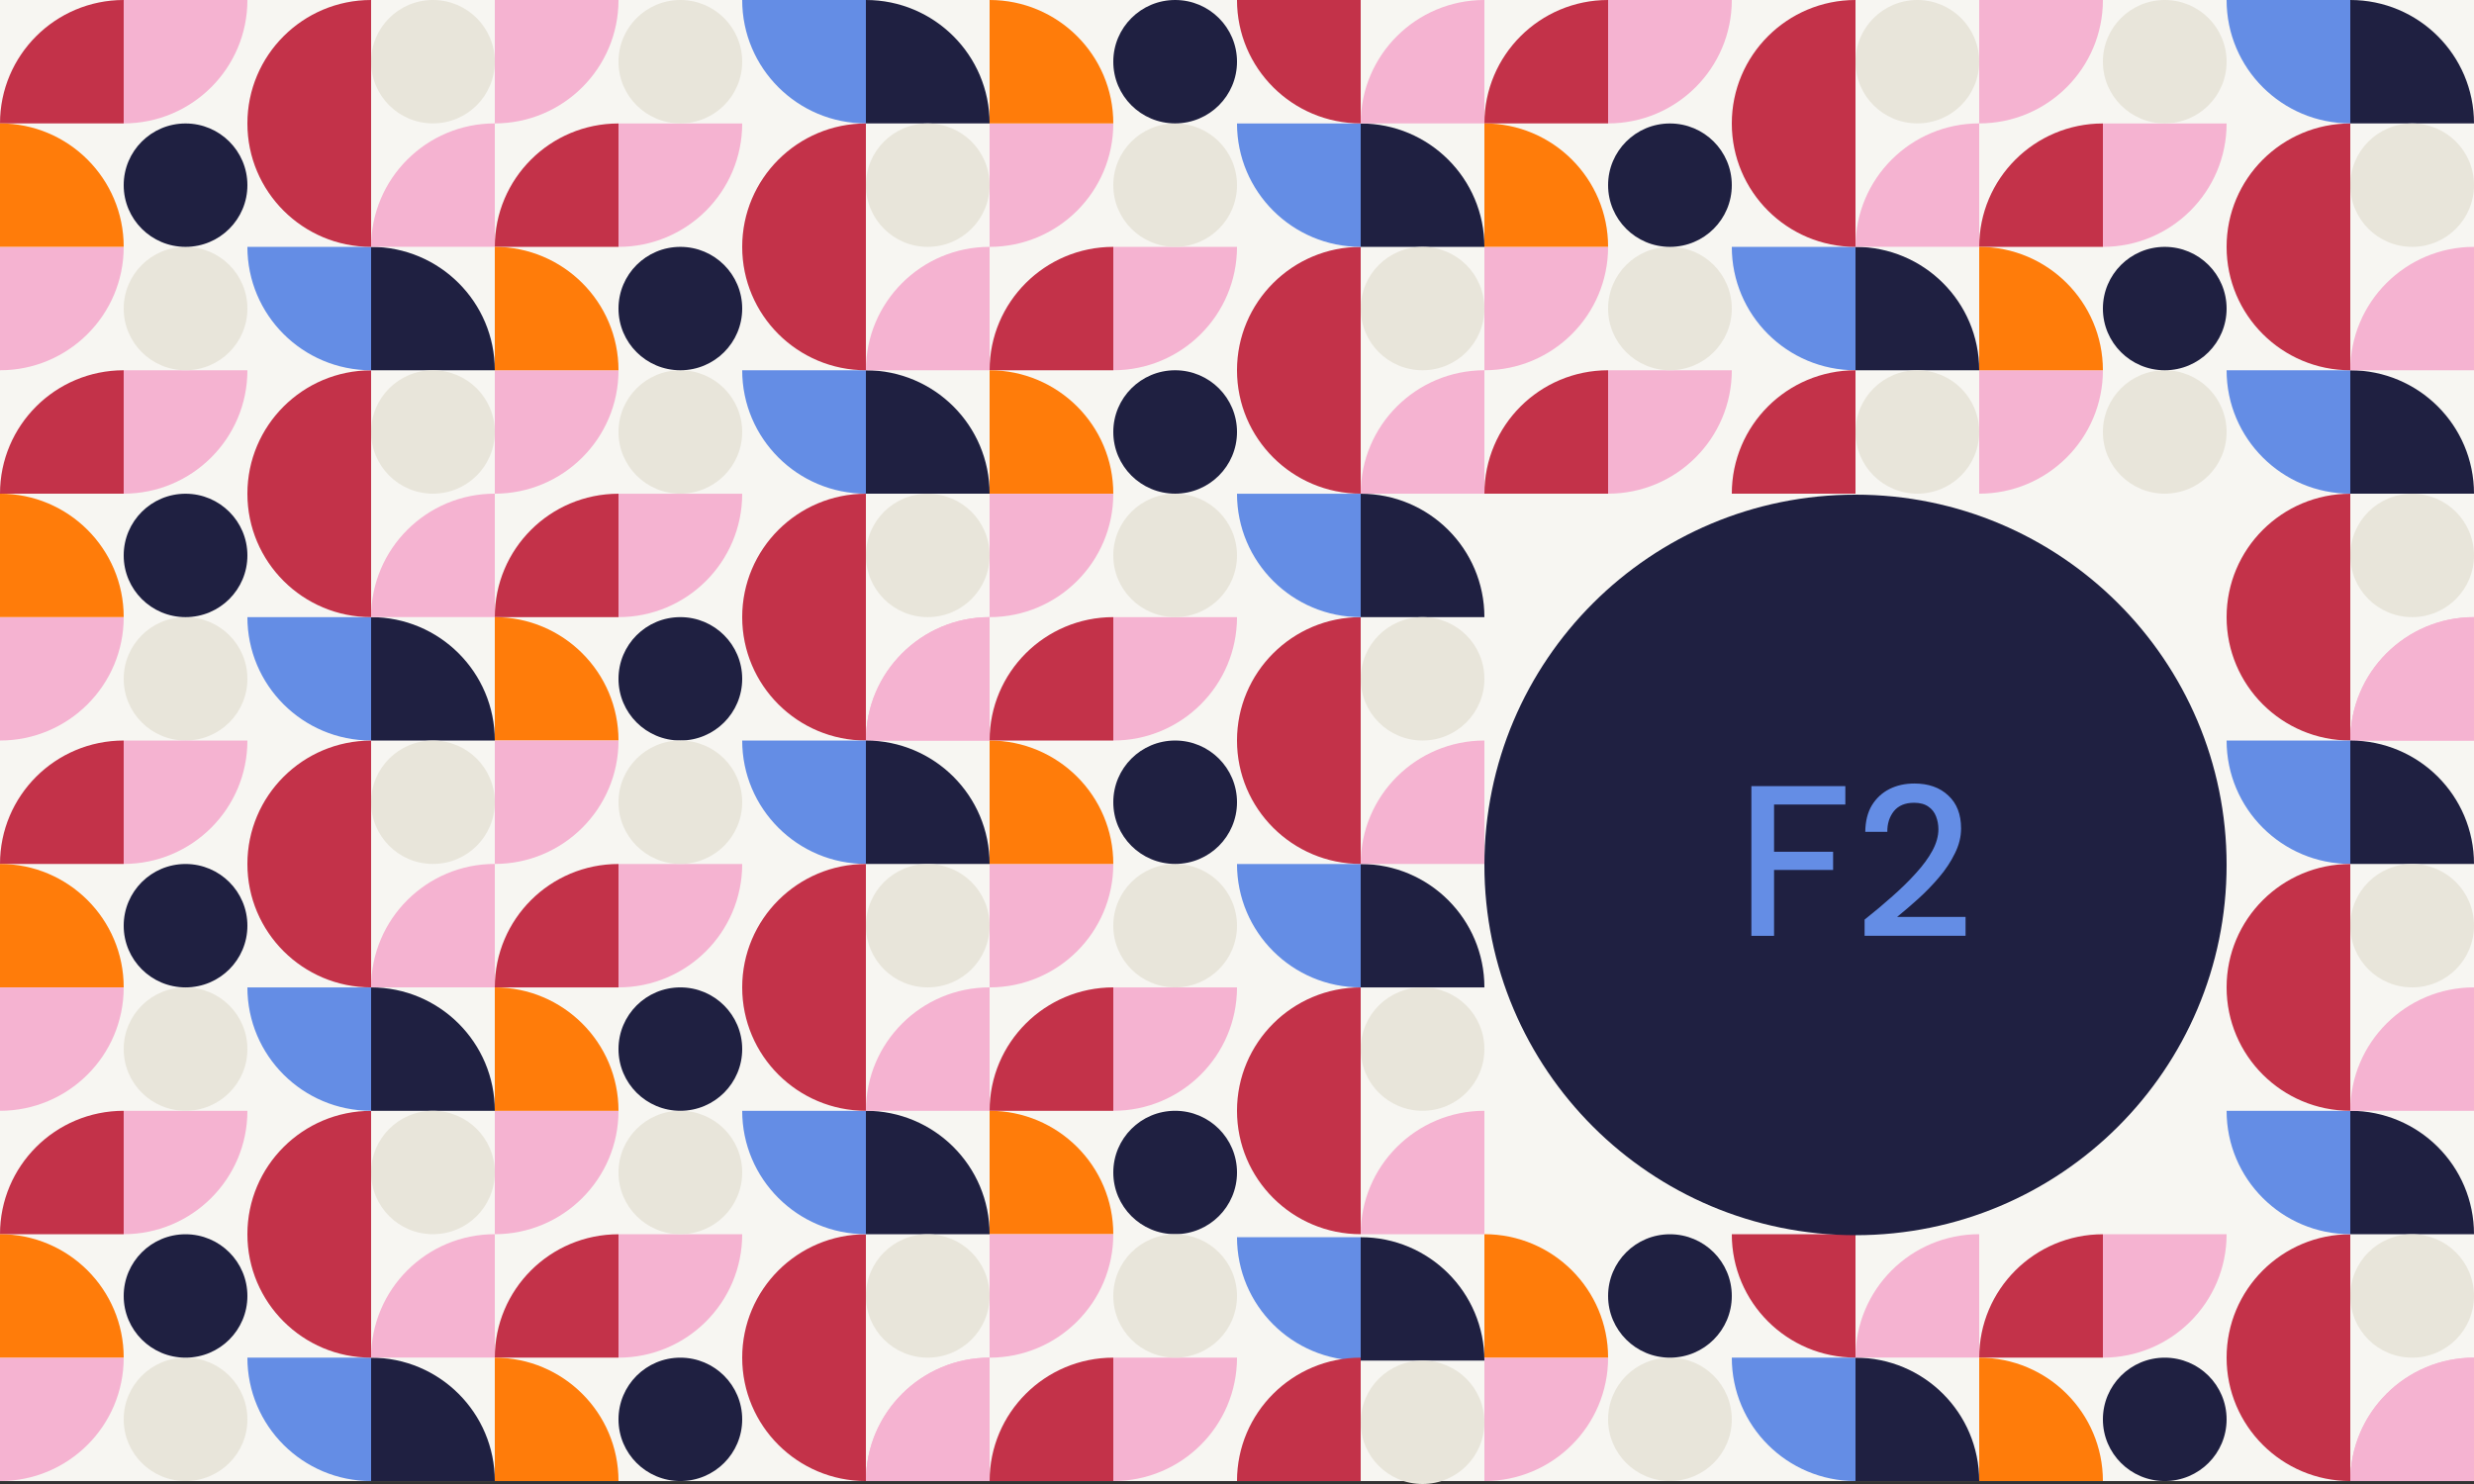 <?xml version="1.0" encoding="UTF-8"?> <svg xmlns="http://www.w3.org/2000/svg" id="a" viewBox="0 0 370 222"><rect x="0" y="0" width="370" height="222" fill="#333333" stroke="none"/><path d="M370,0H0V221.56H370V0Z" style="fill:#f7f6f2;"></path><path d="M203.5,184.63c-10.22,0-18.5-8.27-18.5-18.46s8.28-18.46,18.5-18.46v36.93Z" style="fill:#c33249;"></path><path d="M222,166.17c-10.22,0-18.5,8.27-18.5,18.46h18.5v-18.46Z" style="fill:#f5b3d1;"></path><path d="M222,147.71c0-10.2-8.28-18.46-18.5-18.46v18.46h18.5Z" style="fill:#1f2041;"></path><path d="M203.5,147.71c-10.22,0-18.5-8.27-18.5-18.46h18.5v18.46Z" style="fill:#648de5;"></path><path d="M212.75,166.17c5.11,0,9.25-4.13,9.25-9.23s-4.14-9.23-9.25-9.23-9.25,4.13-9.25,9.23,4.14,9.23,9.25,9.23Z" style="fill:#e8e5da;"></path><path d="M222,203.54c0-10.2-8.28-18.46-18.5-18.46v18.46h18.5Z" style="fill:#1f2041;"></path><path d="M203.5,203.54c-10.22,0-18.5-8.27-18.5-18.46h18.5v18.46Z" style="fill:#648de5;"></path><path d="M212.75,222c5.11,0,9.25-4.13,9.25-9.23s-4.14-9.23-9.25-9.23-9.25,4.13-9.25,9.23,4.14,9.23,9.25,9.23Z" style="fill:#e8e5da;"></path><path d="M203.5,129.24c-10.22,0-18.5-8.27-18.5-18.46s8.28-18.46,18.5-18.46v36.93Z" style="fill:#c33249;"></path><path d="M222,110.78c-10.22,0-18.5,8.27-18.5,18.46h18.5v-18.46Z" style="fill:#f5b3d1;"></path><path d="M222,92.32c0-10.2-8.28-18.46-18.5-18.46v18.46h18.5Z" style="fill:#1f2041;"></path><path d="M203.5,92.32c-10.22,0-18.5-8.27-18.5-18.46h18.5v18.46Z" style="fill:#648de5;"></path><path d="M212.75,110.78c5.11,0,9.25-4.13,9.25-9.23s-4.14-9.23-9.25-9.23-9.25,4.13-9.25,9.23,4.14,9.23,9.25,9.23Z" style="fill:#e8e5da;"></path><path d="M203.5,73.85c-10.22,0-18.5-8.27-18.5-18.46s8.28-18.46,18.5-18.46v36.93Z" style="fill:#c33249;"></path><path d="M222,55.39c-10.22,0-18.5,8.27-18.5,18.46h18.5v-18.46Z" style="fill:#f5b3d1;"></path><path d="M222,36.93c0-10.2-8.28-18.46-18.5-18.46v18.46h18.5Z" style="fill:#1f2041;"></path><path d="M203.5,36.93c-10.22,0-18.5-8.27-18.5-18.46h18.5v18.46Z" style="fill:#648de5;"></path><path d="M203.5,18.46C193.28,18.46,185,10.2,185,0h18.5V18.46Z" style="fill:#c33249;"></path><path d="M212.75,55.39c5.11,0,9.25-4.13,9.25-9.23s-4.14-9.23-9.25-9.23-9.25,4.13-9.25,9.23,4.14,9.23,9.25,9.23Z" style="fill:#e8e5da;"></path><path d="M222,0C211.78,0,203.5,8.27,203.5,18.46h18.5V0Z" style="fill:#f5b3d1;"></path><path d="M0,110.78c10.22,0,18.5-8.27,18.5-18.46H0v18.46Z" style="fill:#f5b3d1;"></path><path d="M74,110.78c0-10.2-8.28-18.46-18.5-18.46v18.46h18.5Z" style="fill:#1f2041;"></path><path d="M55.5,110.78c-10.22,0-18.5-8.27-18.5-18.46h18.5v18.46Z" style="fill:#648de5;"></path><path d="M27.75,110.78c-5.11,0-9.25-4.13-9.25-9.23s4.14-9.23,9.25-9.23,9.25,4.13,9.25,9.23-4.14,9.23-9.25,9.23Z" style="fill:#e8e5da;"></path><path d="M55.5,92.32c-10.22,0-18.5-8.27-18.5-18.46s8.28-18.46,18.5-18.46v36.93Z" style="fill:#c33249;"></path><path d="M74,73.85c-10.22,0-18.5,8.27-18.5,18.46h18.5v-18.46Z" style="fill:#f5b3d1;"></path><path d="M0,55.39c10.22,0,18.5-8.27,18.5-18.46H0v18.46Z" style="fill:#f5b3d1;"></path><path d="M0,73.85c0-10.2,8.28-18.46,18.5-18.46v18.46H0Z" style="fill:#c33249;"></path><path d="M18.5,73.85c10.22,0,18.5-8.27,18.5-18.46H18.5v18.46Z" style="fill:#f5b3d1;"></path><path d="M0,73.85c10.22,0,18.5,8.27,18.5,18.46H0v-18.46Z" style="fill:#ff7c0a;"></path><path d="M74,55.39c0-10.2-8.28-18.46-18.5-18.46v18.46h18.5Z" style="fill:#1f2041;"></path><path d="M55.5,55.39c-10.22,0-18.5-8.27-18.5-18.46h18.5v18.46Z" style="fill:#648de5;"></path><path d="M64.75,73.85c-5.11,0-9.25-4.13-9.25-9.23s4.14-9.23,9.25-9.23,9.25,4.13,9.25,9.23-4.14,9.23-9.25,9.23Z" style="fill:#e8e5da;"></path><path d="M27.75,92.32c-5.11,0-9.25-4.13-9.25-9.23s4.14-9.23,9.25-9.23,9.25,4.13,9.25,9.23-4.14,9.23-9.25,9.23Z" style="fill:#1f2041;"></path><path d="M27.75,55.39c-5.11,0-9.25-4.13-9.25-9.23s4.14-9.23,9.25-9.23,9.25,4.13,9.25,9.23-4.14,9.23-9.25,9.23Z" style="fill:#e8e5da;"></path><path d="M148,92.32c-10.22,0-18.5,8.27-18.5,18.46h18.5v-18.46Z" style="fill:#f5b3d1;"></path><path d="M74,73.85c10.22,0,18.5-8.27,18.5-18.46h-18.5v18.46Z" style="fill:#f5b3d1;"></path><path d="M74,92.32c0-10.2,8.28-18.46,18.5-18.46v18.46h-18.5Z" style="fill:#c33249;"></path><path d="M92.5,92.32c10.22,0,18.5-8.27,18.5-18.46h-18.5v18.46Z" style="fill:#f5b3d1;"></path><path d="M74,92.32c10.22,0,18.5,8.27,18.5,18.46h-18.5v-18.46Z" style="fill:#ff7c0a;"></path><path d="M101.75,110.78c-5.11,0-9.25-4.13-9.25-9.23s4.14-9.23,9.25-9.23,9.25,4.13,9.25,9.23-4.14,9.23-9.25,9.23Z" style="fill:#1f2041;"></path><path d="M148,55.39c0-10.2,8.28-18.46,18.5-18.46v18.46h-18.5Z" style="fill:#c33249;"></path><path d="M166.5,55.39c10.22,0,18.5-8.27,18.5-18.46h-18.5v18.46Z" style="fill:#f5b3d1;"></path><path d="M148,55.39c10.22,0,18.5,8.27,18.5,18.46h-18.5v-18.46Z" style="fill:#ff7c0a;"></path><path d="M175.75,73.85c-5.11,0-9.25-4.13-9.25-9.23s4.14-9.23,9.25-9.23,9.25,4.13,9.25,9.23-4.14,9.23-9.25,9.23Z" style="fill:#1f2041;"></path><path d="M101.75,73.85c-5.11,0-9.25-4.13-9.25-9.23s4.14-9.23,9.25-9.23,9.25,4.13,9.25,9.23-4.14,9.23-9.25,9.23Z" style="fill:#e8e5da;"></path><path d="M55.5,36.93c-10.22,0-18.5-8.27-18.5-18.46S45.28,0,55.5,0V36.93Z" style="fill:#c33249;"></path><path d="M74,18.46c-10.22,0-18.5,8.27-18.5,18.46h18.5V18.46Z" style="fill:#f5b3d1;"></path><path d="M0,18.46C0,8.27,8.28,0,18.5,0V18.46H0Z" style="fill:#c33249;"></path><path d="M18.5,18.46C28.72,18.46,37,10.2,37,0H18.5V18.46Z" style="fill:#f5b3d1;"></path><path d="M0,18.46c10.22,0,18.5,8.27,18.5,18.46H0V18.46Z" style="fill:#ff7c0a;"></path><path d="M64.75,18.46c-5.11,0-9.25-4.13-9.25-9.23S59.64,0,64.75,0s9.25,4.13,9.25,9.23-4.14,9.23-9.25,9.23Z" style="fill:#e8e5da;"></path><path d="M27.75,36.93c-5.11,0-9.25-4.13-9.25-9.23s4.14-9.23,9.25-9.23,9.25,4.13,9.25,9.23-4.14,9.23-9.25,9.23Z" style="fill:#1f2041;"></path><path d="M74,18.46C84.22,18.46,92.5,10.2,92.5,0h-18.5V18.46Z" style="fill:#f5b3d1;"></path><path d="M74,36.93c0-10.2,8.28-18.46,18.5-18.46v18.46h-18.5Z" style="fill:#c33249;"></path><path d="M92.5,36.93c10.22,0,18.5-8.27,18.5-18.46h-18.5v18.46Z" style="fill:#f5b3d1;"></path><path d="M74,36.93c10.22,0,18.5,8.27,18.5,18.46h-18.5v-18.46Z" style="fill:#ff7c0a;"></path><path d="M148,18.46C148,8.27,139.72,0,129.5,0V18.46h18.5Z" style="fill:#1f2041;"></path><path d="M129.5,18.46C119.28,18.46,111,10.2,111,0h18.5V18.46Z" style="fill:#648de5;"></path><path d="M138.75,36.93c-5.11,0-9.25-4.13-9.25-9.23s4.14-9.23,9.25-9.23,9.25,4.13,9.25,9.23-4.14,9.23-9.25,9.23Z" style="fill:#e8e5da;"></path><path d="M101.75,55.39c-5.11,0-9.25-4.13-9.25-9.23s4.14-9.23,9.25-9.23,9.25,4.13,9.25,9.23-4.14,9.23-9.25,9.23Z" style="fill:#1f2041;"></path><path d="M101.75,18.46c-5.11,0-9.25-4.13-9.25-9.23S96.64,0,101.75,0s9.25,4.13,9.25,9.23-4.14,9.23-9.25,9.23Z" style="fill:#e8e5da;"></path><path d="M148,110.78c0-10.2,8.28-18.46,18.5-18.46v18.46h-18.5Z" style="fill:#c33249;"></path><path d="M166.5,110.78c10.22,0,18.5-8.27,18.5-18.46h-18.5v18.46Z" style="fill:#f5b3d1;"></path><path d="M148,92.32c10.22,0,18.5-8.27,18.5-18.46h-18.5v18.46Z" style="fill:#f5b3d1;"></path><path d="M175.75,92.32c-5.11,0-9.25-4.13-9.25-9.23s4.14-9.23,9.25-9.23,9.25,4.13,9.25,9.23-4.14,9.23-9.25,9.23Z" style="fill:#e8e5da;"></path><path d="M148,36.93c10.22,0,18.5-8.27,18.5-18.46h-18.5v18.46Z" style="fill:#f5b3d1;"></path><path d="M175.75,36.93c-5.11,0-9.25-4.13-9.25-9.23s4.14-9.23,9.25-9.23,9.25,4.13,9.25,9.23-4.14,9.23-9.25,9.23Z" style="fill:#e8e5da;"></path><path d="M148,0C158.22,0,166.5,8.27,166.5,18.46h-18.5V0Z" style="fill:#ff7c0a;"></path><path d="M175.75,18.46c-5.11,0-9.25-4.13-9.25-9.23S170.64,0,175.75,0s9.25,4.13,9.25,9.23-4.14,9.23-9.25,9.23Z" style="fill:#1f2041;"></path><path d="M129.5,110.78c-10.22,0-18.5-8.27-18.5-18.46s8.28-18.46,18.5-18.46v36.93Z" style="fill:#c33249;"></path><path d="M148,92.32c-10.22,0-18.5,8.27-18.5,18.46h18.5v-18.46Z" style="fill:#f5b3d1;"></path><path d="M148,73.85c0-10.2-8.28-18.46-18.5-18.46v18.46h18.5Z" style="fill:#1f2041;"></path><path d="M129.5,73.85c-10.22,0-18.5-8.27-18.5-18.46h18.5v18.46Z" style="fill:#648de5;"></path><path d="M138.75,92.32c-5.11,0-9.25-4.13-9.25-9.23s4.14-9.23,9.25-9.23,9.25,4.13,9.25,9.23-4.14,9.23-9.25,9.23Z" style="fill:#e8e5da;"></path><path d="M129.5,55.39c-10.22,0-18.5-8.27-18.5-18.46s8.28-18.46,18.5-18.46V55.39Z" style="fill:#c33249;"></path><path d="M148,36.93c-10.22,0-18.5,8.27-18.5,18.46h18.5v-18.46Z" style="fill:#f5b3d1;"></path><path d="M0,221.56c10.22,0,18.5-8.27,18.5-18.46H0v18.46Z" style="fill:#f5b3d1;"></path><path d="M74,221.56c0-10.2-8.28-18.46-18.5-18.46v18.46h18.5Z" style="fill:#1f2041;"></path><path d="M55.5,221.56c-10.22,0-18.5-8.27-18.5-18.46h18.5v18.46Z" style="fill:#648de5;"></path><path d="M27.75,221.56c-5.11,0-9.25-4.13-9.25-9.23s4.14-9.23,9.25-9.23,9.25,4.13,9.25,9.23-4.14,9.23-9.25,9.23Z" style="fill:#e8e5da;"></path><path d="M55.5,203.1c-10.22,0-18.5-8.27-18.5-18.46s8.28-18.46,18.5-18.46v36.93Z" style="fill:#c33249;"></path><path d="M74,184.63c-10.22,0-18.5,8.27-18.5,18.46h18.5v-18.46Z" style="fill:#f5b3d1;"></path><path d="M0,166.17c10.22,0,18.5-8.27,18.5-18.46H0v18.46Z" style="fill:#f5b3d1;"></path><path d="M0,184.63c0-10.2,8.28-18.46,18.5-18.46v18.46H0Z" style="fill:#c33249;"></path><path d="M18.5,184.63c10.22,0,18.5-8.27,18.5-18.46H18.5v18.46Z" style="fill:#f5b3d1;"></path><path d="M0,184.63c10.22,0,18.5,8.27,18.5,18.46H0v-18.46Z" style="fill:#ff7c0a;"></path><path d="M74,166.17c0-10.2-8.28-18.46-18.5-18.46v18.46h18.5Z" style="fill:#1f2041;"></path><path d="M55.5,166.17c-10.22,0-18.5-8.27-18.5-18.46h18.5v18.46Z" style="fill:#648de5;"></path><path d="M64.75,184.63c-5.11,0-9.25-4.13-9.25-9.23s4.14-9.23,9.25-9.23,9.25,4.13,9.25,9.23-4.14,9.23-9.25,9.23Z" style="fill:#e8e5da;"></path><path d="M27.75,203.1c-5.11,0-9.25-4.13-9.25-9.23s4.14-9.23,9.25-9.23,9.25,4.13,9.25,9.23-4.14,9.23-9.25,9.23Z" style="fill:#1f2041;"></path><path d="M27.75,166.17c-5.11,0-9.25-4.13-9.25-9.23s4.14-9.23,9.25-9.23,9.25,4.13,9.25,9.23-4.14,9.23-9.25,9.23Z" style="fill:#e8e5da;"></path><path d="M148,203.1c-10.22,0-18.5,8.27-18.5,18.46h18.5v-18.46Z" style="fill:#f5b3d1;"></path><path d="M74,184.63c10.22,0,18.5-8.27,18.5-18.46h-18.5v18.46Z" style="fill:#f5b3d1;"></path><path d="M74,203.1c0-10.2,8.28-18.46,18.5-18.46v18.46h-18.5Z" style="fill:#c33249;"></path><path d="M92.5,203.1c10.22,0,18.5-8.27,18.5-18.46h-18.5v18.46Z" style="fill:#f5b3d1;"></path><path d="M74,203.1c10.22,0,18.5,8.27,18.5,18.46h-18.5v-18.46Z" style="fill:#ff7c0a;"></path><path d="M101.75,221.56c-5.11,0-9.25-4.13-9.25-9.23s4.14-9.23,9.25-9.23,9.25,4.13,9.25,9.23-4.14,9.23-9.25,9.23Z" style="fill:#1f2041;"></path><path d="M148,166.17c0-10.2,8.28-18.46,18.5-18.46v18.46h-18.5Z" style="fill:#c33249;"></path><path d="M166.5,166.17c10.22,0,18.5-8.27,18.5-18.46h-18.5v18.46Z" style="fill:#f5b3d1;"></path><path d="M148,166.17c10.22,0,18.5,8.27,18.5,18.46h-18.5v-18.46Z" style="fill:#ff7c0a;"></path><path d="M175.75,184.63c-5.11,0-9.25-4.13-9.25-9.23s4.14-9.23,9.25-9.23,9.25,4.13,9.25,9.23-4.14,9.23-9.25,9.23Z" style="fill:#1f2041;"></path><path d="M101.75,184.63c-5.11,0-9.25-4.13-9.25-9.23s4.14-9.23,9.25-9.23,9.25,4.13,9.25,9.23-4.14,9.23-9.25,9.23Z" style="fill:#e8e5da;"></path><path d="M55.5,147.71c-10.22,0-18.5-8.27-18.5-18.46s8.28-18.46,18.5-18.46v36.93Z" style="fill:#c33249;"></path><path d="M74,129.24c-10.22,0-18.5,8.27-18.5,18.46h18.5v-18.46Z" style="fill:#f5b3d1;"></path><path d="M0,129.24c0-10.2,8.28-18.46,18.5-18.46v18.46H0Z" style="fill:#c33249;"></path><path d="M18.5,129.24c10.22,0,18.5-8.27,18.5-18.46H18.5v18.46Z" style="fill:#f5b3d1;"></path><path d="M0,129.24c10.22,0,18.5,8.27,18.5,18.46H0v-18.46Z" style="fill:#ff7c0a;"></path><path d="M64.75,129.24c-5.11,0-9.25-4.13-9.25-9.23s4.14-9.23,9.25-9.23,9.25,4.13,9.25,9.23-4.14,9.23-9.25,9.23Z" style="fill:#e8e5da;"></path><path d="M27.75,147.71c-5.11,0-9.25-4.13-9.25-9.23s4.14-9.23,9.25-9.23,9.25,4.13,9.25,9.23-4.14,9.23-9.25,9.23Z" style="fill:#1f2041;"></path><path d="M74,129.24c10.22,0,18.5-8.27,18.5-18.46h-18.5v18.46Z" style="fill:#f5b3d1;"></path><path d="M74,147.71c0-10.2,8.28-18.46,18.5-18.46v18.46h-18.5Z" style="fill:#c33249;"></path><path d="M92.5,147.71c10.22,0,18.5-8.27,18.5-18.46h-18.5v18.46Z" style="fill:#f5b3d1;"></path><path d="M74,147.71c10.22,0,18.5,8.27,18.5,18.46h-18.5v-18.46Z" style="fill:#ff7c0a;"></path><path d="M148,129.24c0-10.2-8.28-18.46-18.5-18.46v18.46h18.5Z" style="fill:#1f2041;"></path><path d="M129.5,129.24c-10.22,0-18.5-8.27-18.5-18.46h18.5v18.46Z" style="fill:#648de5;"></path><path d="M138.75,147.71c-5.11,0-9.25-4.13-9.25-9.23s4.14-9.23,9.25-9.23,9.25,4.13,9.25,9.23-4.14,9.23-9.25,9.23Z" style="fill:#e8e5da;"></path><path d="M101.75,166.17c-5.11,0-9.25-4.13-9.25-9.23s4.14-9.23,9.25-9.23,9.25,4.13,9.25,9.23-4.14,9.23-9.25,9.23Z" style="fill:#1f2041;"></path><path d="M101.75,129.24c-5.11,0-9.25-4.13-9.25-9.23s4.14-9.23,9.25-9.23,9.25,4.13,9.25,9.23-4.14,9.23-9.25,9.23Z" style="fill:#e8e5da;"></path><path d="M148,221.56c0-10.2,8.28-18.46,18.5-18.46v18.46h-18.5Z" style="fill:#c33249;"></path><path d="M185,221.56c0-10.2,8.28-18.46,18.5-18.46v18.46h-18.5Z" style="fill:#c33249;"></path><path d="M166.5,221.56c10.22,0,18.5-8.27,18.5-18.46h-18.5v18.46Z" style="fill:#f5b3d1;"></path><path d="M148,203.1c10.22,0,18.5-8.27,18.5-18.46h-18.5v18.46Z" style="fill:#f5b3d1;"></path><path d="M175.75,203.1c-5.11,0-9.25-4.13-9.25-9.23s4.14-9.23,9.25-9.23,9.25,4.13,9.25,9.23-4.14,9.23-9.25,9.23Z" style="fill:#e8e5da;"></path><path d="M148,147.71c10.22,0,18.5-8.27,18.5-18.46h-18.5v18.46Z" style="fill:#f5b3d1;"></path><path d="M175.75,147.71c-5.11,0-9.25-4.13-9.25-9.23s4.14-9.23,9.25-9.23,9.25,4.13,9.25,9.23-4.14,9.23-9.25,9.23Z" style="fill:#e8e5da;"></path><path d="M148,110.78c10.22,0,18.5,8.27,18.5,18.46h-18.5v-18.46Z" style="fill:#ff7c0a;"></path><path d="M175.75,129.24c-5.11,0-9.25-4.13-9.25-9.23s4.14-9.23,9.25-9.23,9.25,4.13,9.25,9.23-4.14,9.23-9.25,9.23Z" style="fill:#1f2041;"></path><path d="M129.5,221.56c-10.22,0-18.5-8.27-18.5-18.46s8.28-18.46,18.5-18.46v36.93Z" style="fill:#c33249;"></path><path d="M148,203.1c-10.22,0-18.5,8.27-18.5,18.46h18.5v-18.46Z" style="fill:#f5b3d1;"></path><path d="M148,184.63c0-10.2-8.28-18.46-18.5-18.46v18.46h18.5Z" style="fill:#1f2041;"></path><path d="M129.5,184.63c-10.22,0-18.5-8.27-18.5-18.46h18.5v18.46Z" style="fill:#648de5;"></path><path d="M138.75,203.1c-5.11,0-9.25-4.13-9.25-9.23s4.14-9.23,9.25-9.23,9.25,4.13,9.25,9.23-4.14,9.23-9.25,9.23Z" style="fill:#e8e5da;"></path><path d="M129.5,166.17c-10.22,0-18.5-8.27-18.5-18.46s8.28-18.46,18.5-18.46v36.93Z" style="fill:#c33249;"></path><path d="M148,147.71c-10.22,0-18.5,8.27-18.5,18.46h18.5v-18.46Z" style="fill:#f5b3d1;"></path><path d="M222,55.39c10.22,0,18.5-8.27,18.5-18.46h-18.5v18.46Z" style="fill:#f5b3d1;"></path><path d="M222,73.85c0-10.2,8.28-18.46,18.5-18.46v18.46h-18.5Z" style="fill:#c33249;"></path><path d="M240.5,73.85c10.22,0,18.5-8.27,18.5-18.46h-18.5v18.46Z" style="fill:#f5b3d1;"></path><path d="M296,55.39c0-10.2-8.28-18.46-18.5-18.46v18.46h18.5Z" style="fill:#1f2041;"></path><path d="M277.5,55.39c-10.22,0-18.5-8.27-18.5-18.46h18.5v18.46Z" style="fill:#648de5;"></path><path d="M286.75,73.85c-5.11,0-9.25-4.13-9.25-9.23s4.14-9.23,9.25-9.23,9.25,4.13,9.25,9.23-4.14,9.23-9.25,9.23Z" style="fill:#e8e5da;"></path><path d="M249.75,55.39c-5.11,0-9.25-4.13-9.25-9.23s4.14-9.23,9.25-9.23,9.25,4.13,9.25,9.23-4.14,9.23-9.25,9.23Z" style="fill:#e8e5da;"></path><path d="M370,92.32c-10.22,0-18.5,8.27-18.5,18.46h18.5v-18.46Z" style="fill:#f5b3d1;"></path><path d="M296,73.85c10.22,0,18.5-8.27,18.5-18.46h-18.5v18.46Z" style="fill:#f5b3d1;"></path><path d="M323.75,73.85c-5.11,0-9.25-4.13-9.25-9.23s4.14-9.23,9.25-9.23,9.25,4.13,9.25,9.23-4.14,9.23-9.25,9.23Z" style="fill:#e8e5da;"></path><path d="M277.5,36.93c-10.22,0-18.5-8.27-18.5-18.46S267.28,0,277.5,0V36.93Z" style="fill:#c33249;"></path><path d="M296,18.46c-10.22,0-18.5,8.27-18.5,18.46h18.5V18.46Z" style="fill:#f5b3d1;"></path><path d="M222,18.46C222,8.27,230.28,0,240.5,0V18.46h-18.5Z" style="fill:#c33249;"></path><path d="M240.5,18.46C250.72,18.46,259,10.2,259,0h-18.5V18.46Z" style="fill:#f5b3d1;"></path><path d="M222,18.46c10.22,0,18.5,8.27,18.5,18.46h-18.5V18.46Z" style="fill:#ff7c0a;"></path><path d="M286.75,18.46c-5.11,0-9.25-4.13-9.25-9.23S281.64,0,286.75,0s9.25,4.13,9.25,9.23-4.14,9.23-9.25,9.23Z" style="fill:#e8e5da;"></path><path d="M249.75,36.93c-5.11,0-9.25-4.13-9.25-9.23s4.14-9.23,9.25-9.23,9.25,4.13,9.25,9.23-4.14,9.23-9.25,9.23Z" style="fill:#1f2041;"></path><path d="M296,18.46C306.22,18.46,314.5,10.2,314.5,0h-18.5V18.46Z" style="fill:#f5b3d1;"></path><path d="M296,36.93c0-10.2,8.28-18.46,18.5-18.46v18.46h-18.5Z" style="fill:#c33249;"></path><path d="M314.5,36.93c10.22,0,18.5-8.27,18.5-18.46h-18.5v18.46Z" style="fill:#f5b3d1;"></path><path d="M296,36.93c10.22,0,18.5,8.27,18.5,18.46h-18.5v-18.46Z" style="fill:#ff7c0a;"></path><path d="M370,18.46C370,8.27,361.72,0,351.5,0V18.46h18.5Z" style="fill:#1f2041;"></path><path d="M351.5,18.46C341.28,18.46,333,10.2,333,0h18.5V18.46Z" style="fill:#648de5;"></path><path d="M360.75,36.93c-5.11,0-9.25-4.13-9.25-9.23s4.14-9.23,9.25-9.23,9.25,4.13,9.25,9.23-4.14,9.23-9.25,9.23Z" style="fill:#e8e5da;"></path><path d="M323.75,55.39c-5.11,0-9.25-4.13-9.25-9.23s4.14-9.23,9.25-9.23,9.25,4.13,9.25,9.23-4.14,9.23-9.25,9.23Z" style="fill:#1f2041;"></path><path d="M323.75,18.46c-5.11,0-9.25-4.13-9.25-9.23S318.64,0,323.75,0s9.25,4.13,9.25,9.23-4.14,9.23-9.25,9.23Z" style="fill:#e8e5da;"></path><path d="M351.5,110.78c-10.22,0-18.5-8.27-18.5-18.46s8.28-18.46,18.5-18.46v36.93Z" style="fill:#c33249;"></path><path d="M370,92.32c-10.22,0-18.5,8.27-18.5,18.46h18.5v-18.46Z" style="fill:#f5b3d1;"></path><path d="M370,73.85c0-10.2-8.28-18.46-18.5-18.46v18.46h18.5Z" style="fill:#1f2041;"></path><path d="M351.5,73.85c-10.22,0-18.5-8.27-18.5-18.46h18.5v18.46Z" style="fill:#648de5;"></path><path d="M360.75,92.32c-5.11,0-9.25-4.13-9.25-9.23s4.14-9.23,9.25-9.23,9.25,4.13,9.25,9.23-4.14,9.23-9.25,9.23Z" style="fill:#e8e5da;"></path><path d="M351.5,55.39c-10.22,0-18.5-8.27-18.5-18.46s8.28-18.46,18.5-18.46V55.39Z" style="fill:#c33249;"></path><path d="M370,36.93c-10.22,0-18.5,8.27-18.5,18.46h18.5v-18.46Z" style="fill:#f5b3d1;"></path><path d="M222,221.56c10.22,0,18.5-8.27,18.5-18.46h-18.5v18.46Z" style="fill:#f5b3d1;"></path><path d="M296,221.56c0-10.2-8.28-18.46-18.5-18.46v18.46h18.5Z" style="fill:#1f2041;"></path><path d="M277.5,221.56c-10.22,0-18.5-8.27-18.5-18.46h18.5v18.46Z" style="fill:#648de5;"></path><path d="M249.75,221.56c-5.11,0-9.25-4.13-9.25-9.23s4.14-9.23,9.25-9.23,9.25,4.13,9.25,9.23-4.14,9.23-9.25,9.23Z" style="fill:#e8e5da;"></path><path d="M296,184.63c-10.22,0-18.5,8.27-18.5,18.46h18.5v-18.46Z" style="fill:#f5b3d1;"></path><path d="M222,184.63c10.22,0,18.5,8.27,18.5,18.46h-18.5v-18.46Z" style="fill:#ff7c0a;"></path><path d="M249.75,203.1c-5.11,0-9.25-4.13-9.25-9.23s4.14-9.23,9.25-9.23,9.25,4.13,9.25,9.23-4.14,9.23-9.25,9.23Z" style="fill:#1f2041;"></path><path d="M370,203.1c-10.22,0-18.5,8.27-18.5,18.46h18.5v-18.46Z" style="fill:#f5b3d1;"></path><path d="M296,203.1c0-10.2,8.28-18.46,18.5-18.46v18.46h-18.5Z" style="fill:#c33249;"></path><path d="M314.5,203.1c10.22,0,18.5-8.27,18.5-18.46h-18.5v18.46Z" style="fill:#f5b3d1;"></path><path d="M277.5,184.63h-18.5c0,10.2,8.28,18.46,18.5,18.46v-18.46Z" style="fill:#c33249;"></path><path d="M296,203.1c10.22,0,18.5,8.27,18.5,18.46h-18.5v-18.46Z" style="fill:#ff7c0a;"></path><path d="M323.75,221.56c-5.11,0-9.25-4.13-9.25-9.23s4.14-9.23,9.25-9.23,9.25,4.13,9.25,9.23-4.14,9.23-9.25,9.23Z" style="fill:#1f2041;"></path><path d="M370,129.24c0-10.2-8.28-18.46-18.5-18.46v18.46h18.5Z" style="fill:#1f2041;"></path><path d="M351.5,129.24c-10.22,0-18.5-8.27-18.5-18.46h18.5v18.46Z" style="fill:#648de5;"></path><path d="M360.75,147.71c-5.11,0-9.25-4.13-9.25-9.23s4.14-9.23,9.25-9.23,9.25,4.13,9.25,9.23-4.14,9.23-9.25,9.23Z" style="fill:#e8e5da;"></path><path d="M351.5,221.56c-10.22,0-18.5-8.27-18.5-18.46s8.28-18.46,18.5-18.46v36.93Z" style="fill:#c33249;"></path><path d="M370,203.1c-10.22,0-18.5,8.27-18.5,18.46h18.5v-18.46Z" style="fill:#f5b3d1;"></path><path d="M370,184.63c0-10.2-8.28-18.46-18.5-18.46v18.46h18.5Z" style="fill:#1f2041;"></path><path d="M351.5,184.63c-10.22,0-18.5-8.27-18.5-18.46h18.5v18.46Z" style="fill:#648de5;"></path><path d="M360.75,203.1c-5.11,0-9.25-4.13-9.25-9.23s4.14-9.23,9.25-9.23,9.25,4.13,9.25,9.23-4.14,9.23-9.25,9.23Z" style="fill:#e8e5da;"></path><path d="M351.5,166.17c-10.22,0-18.5-8.27-18.5-18.46s8.28-18.46,18.5-18.46v36.93Z" style="fill:#c33249;"></path><path d="M370,147.71c-10.22,0-18.5,8.27-18.5,18.46h18.5v-18.46Z" style="fill:#f5b3d1;"></path><path d="M259,73.85c0-10.2,8.28-18.46,18.5-18.46v18.46h-18.5Z" style="fill:#c33249;"></path><path d="M277.5,184.78c-30.65,0-55.5-24.8-55.5-55.39s24.85-55.39,55.5-55.39,55.5,24.8,55.5,55.39-24.85,55.39-55.5,55.39Z" style="fill:#1f2041;"></path><path d="M261.93,140v-22.4h14.05v2.75h-10.66v7.07h8.83v2.72h-8.83v9.86h-3.39Zm16.93,0v-2.43c1.45-1.15,2.84-2.31,4.16-3.49,1.32-1.17,2.5-2.32,3.52-3.46,1.05-1.15,1.87-2.27,2.46-3.36,.6-1.11,.9-2.18,.9-3.2,0-.68-.12-1.32-.35-1.92-.23-.62-.62-1.11-1.15-1.47-.53-.38-1.25-.58-2.14-.58-1.34,0-2.36,.43-3.04,1.28-.66,.85-.98,1.88-.96,3.07h-3.3c.02-1.58,.35-2.9,.99-3.97,.66-1.07,1.54-1.88,2.62-2.43,1.11-.56,2.36-.83,3.74-.83,2.11,0,3.8,.6,5.06,1.79,1.28,1.17,1.92,2.82,1.92,4.93,0,1.26-.31,2.51-.93,3.74-.6,1.24-1.39,2.43-2.37,3.58-.96,1.13-1.99,2.2-3.1,3.2-1.11,1-2.17,1.91-3.17,2.72h10.24v2.82h-15.1Z" style="fill:#648de5;"></path></svg> 